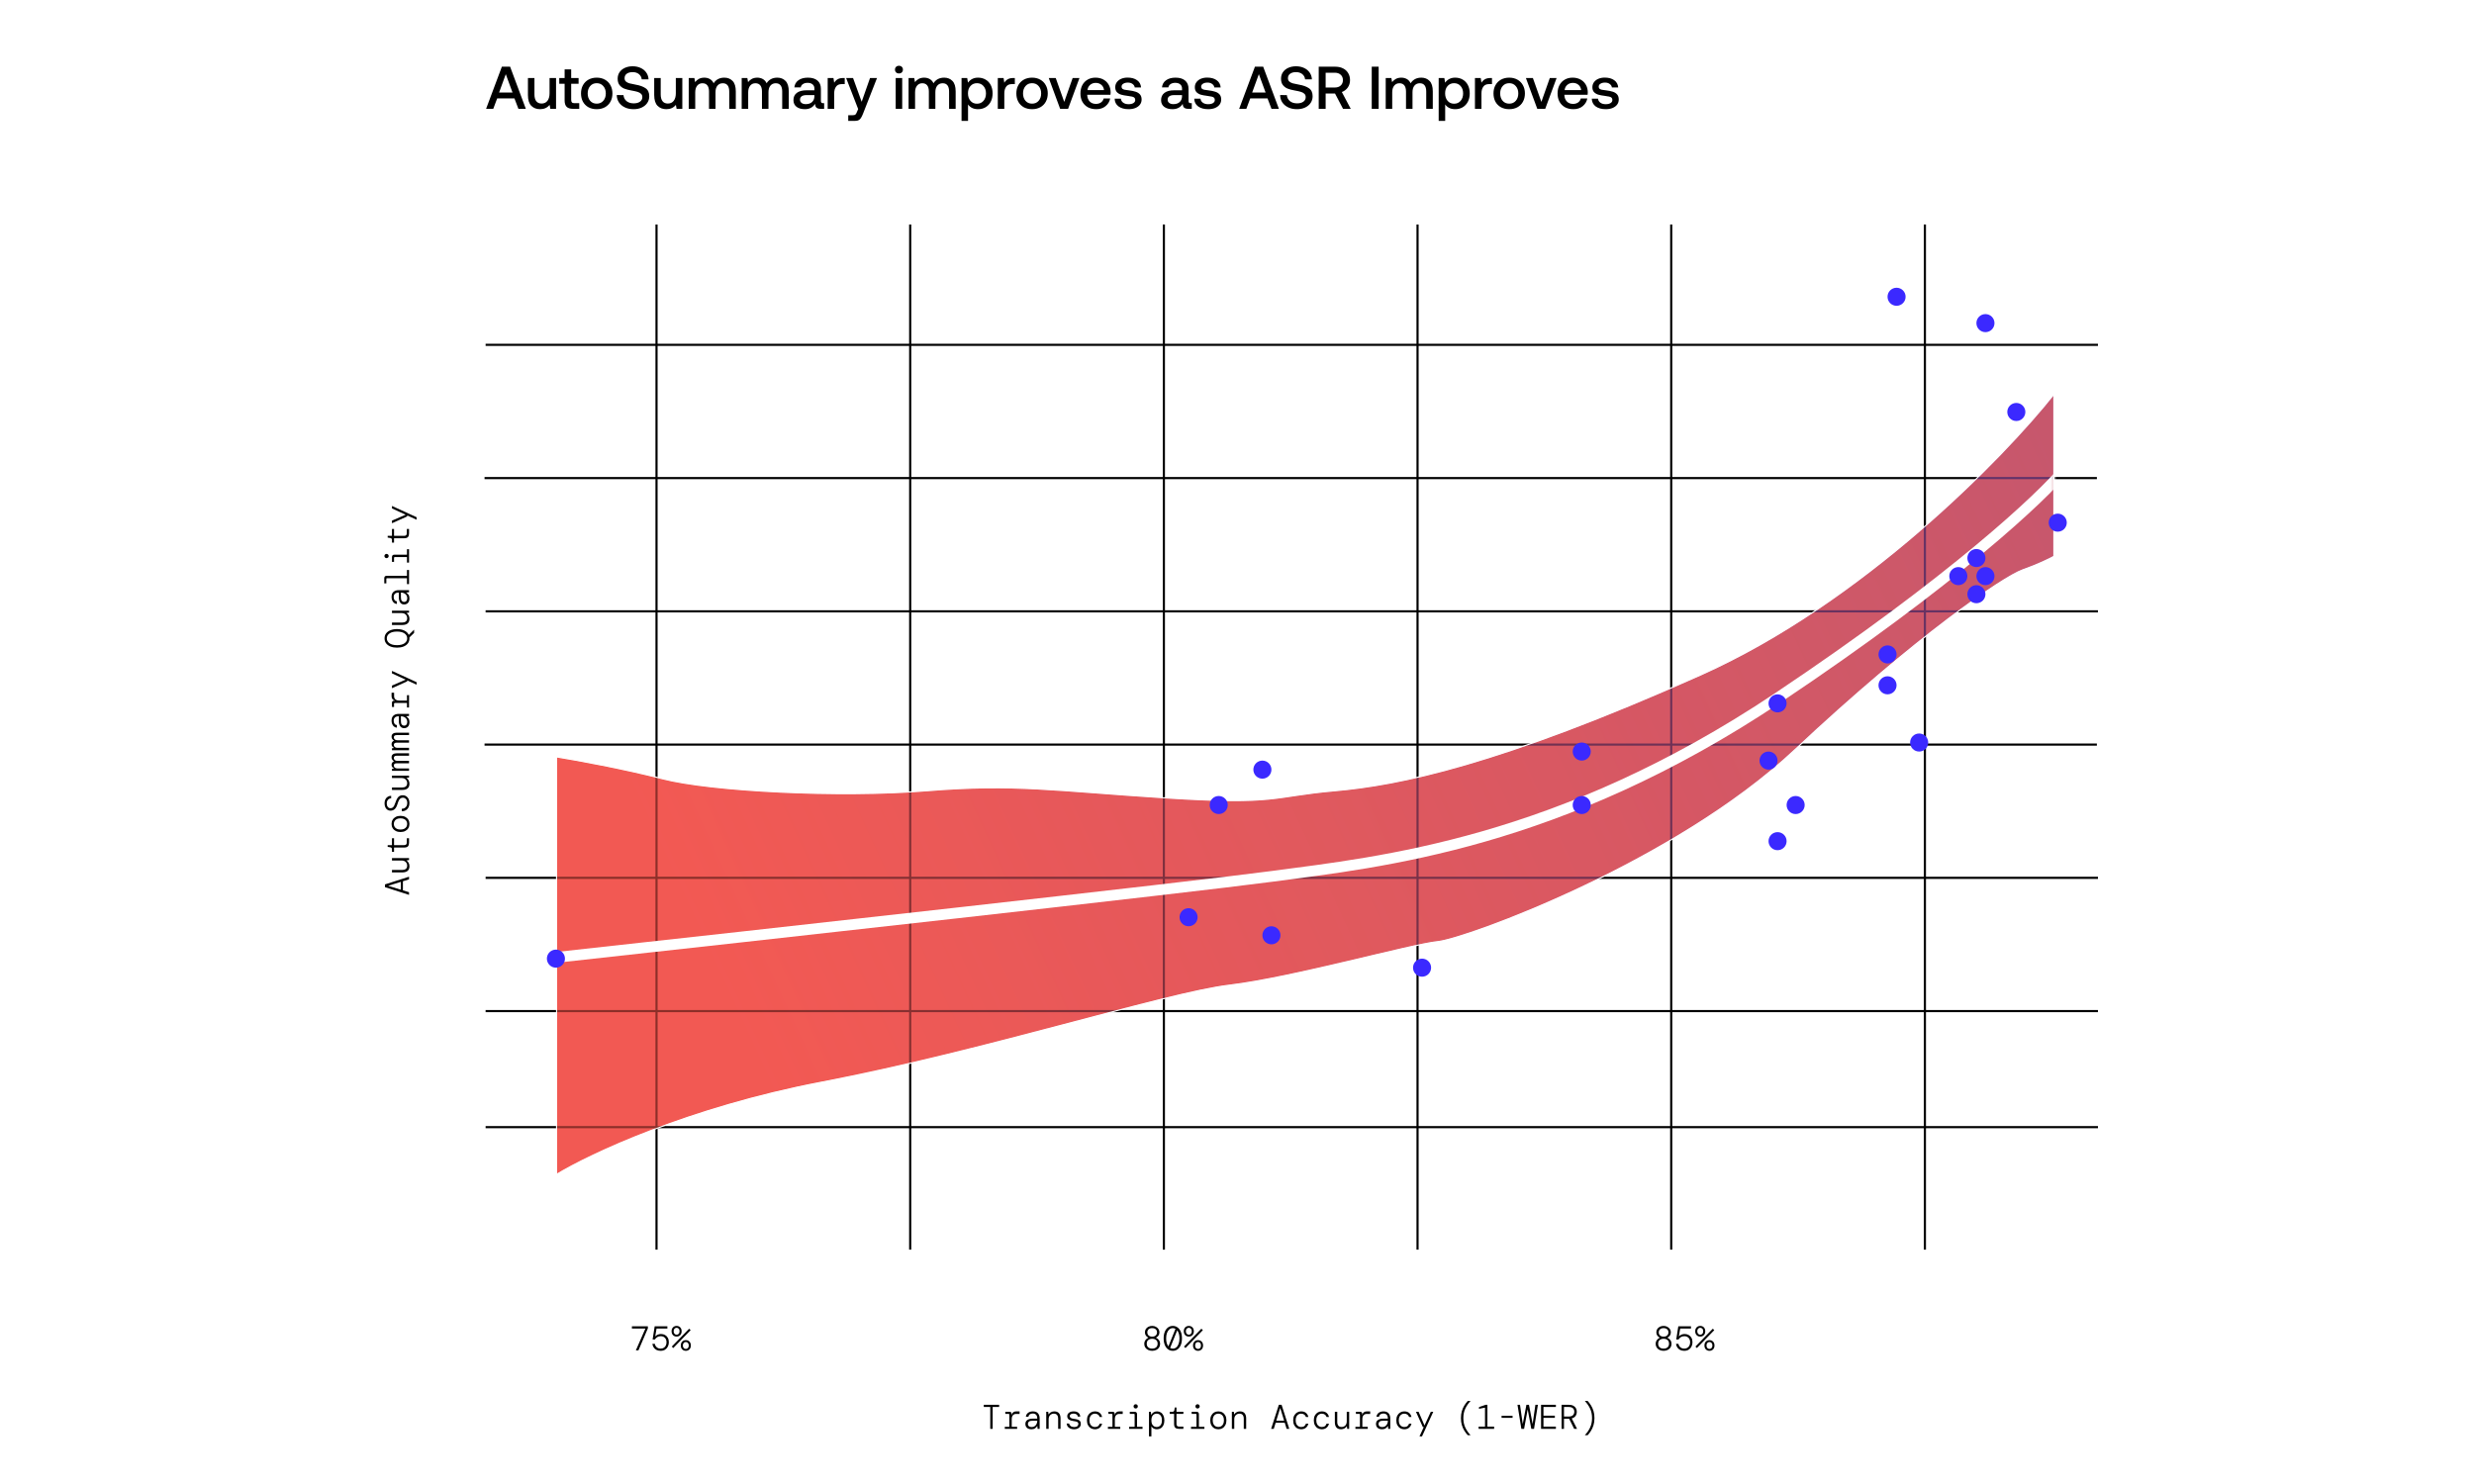 <?xml version="1.0" encoding="UTF-8"?> <svg xmlns="http://www.w3.org/2000/svg" width="750" height="450" viewBox="0 0 750 450" fill="none"><rect width="750" height="450" fill="white"></rect><path d="M248.939 328.181C208.864 335.846 178.763 350.005 168.721 356.127V229.514C174.579 230.465 189.192 233.119 200.786 236.13C215.277 239.894 254.188 241.947 281.003 239.78C307.818 237.613 319.457 239.78 353.461 241.947C387.465 244.115 385.297 241.491 404.695 239.78C424.093 238.069 454.332 232.024 515.607 204.648C564.628 182.747 607.388 138.794 622.64 119.555V168.717C621.423 169.402 617.825 171.181 613.169 172.824C607.35 174.877 580.991 192.785 544.134 227.347C507.278 261.909 444.062 284.722 435.961 285.52C427.859 286.319 391.801 296.471 372.631 298.752C353.461 301.033 299.032 318.599 248.939 328.181Z" fill="url(#paint0_linear_14_2079)" stroke="white" stroke-width="0.326"></path><path d="M147.215 341.789L636 341.789" stroke="black" stroke-width="0.652"></path><path d="M147.215 104.566L636 104.566" stroke="black" stroke-width="0.652"></path><path d="M147.215 185.378L636 185.378" stroke="black" stroke-width="0.652"></path><path d="M147.215 266.19L636 266.191" stroke="black" stroke-width="0.652"></path><path d="M147.215 306.597L636 306.597" stroke="black" stroke-width="0.652"></path><path d="M199.026 68.07L199.026 378.937" stroke="black" stroke-width="0.652"></path><path d="M275.928 68.07L275.928 378.937" stroke="black" stroke-width="0.652"></path><path d="M352.83 68.07L352.83 378.937" stroke="black" stroke-width="0.652"></path><path d="M429.733 68.07L429.733 378.937" stroke="black" stroke-width="0.652"></path><path d="M506.635 68.07L506.635 378.937" stroke="black" stroke-width="0.652"></path><path d="M583.537 68.07L583.537 378.937" stroke="black" stroke-width="0.652"></path><path d="M146.889 225.784L635.674 225.784" stroke="black" stroke-width="0.652"></path><path d="M146.889 144.972L635.674 144.972" stroke="black" stroke-width="0.652"></path><path d="M248.939 328.181C208.864 335.846 178.763 350.005 168.721 356.127V229.514C174.579 230.465 189.192 233.119 200.786 236.13C215.277 239.894 254.188 241.947 281.003 239.78C307.818 237.613 319.457 239.78 353.461 241.947C387.465 244.115 385.297 241.491 404.695 239.78C424.093 238.069 454.332 232.024 515.607 204.648C564.628 182.747 607.388 138.794 622.64 119.555V168.717C621.423 169.402 617.825 171.181 613.169 172.824C607.35 174.877 580.991 192.785 544.134 227.347C507.278 261.909 444.062 284.722 435.961 285.52C427.859 286.319 391.801 296.471 372.631 298.752C353.461 301.033 299.032 318.599 248.939 328.181Z" fill="url(#paint1_linear_14_2079)" fill-opacity="0.6" stroke="white" stroke-width="0.326"></path><path d="M192.757 409.488L195.655 402.857H191.568V402.189H196.406V402.794L193.539 409.488H192.757ZM200.26 409.614C199.767 409.614 199.343 409.52 198.988 409.332C198.641 409.144 198.363 408.891 198.154 408.571C197.952 408.251 197.824 407.893 197.768 407.497H198.519C198.588 407.921 198.78 408.268 199.092 408.54C199.405 408.811 199.798 408.946 200.271 408.946C200.646 408.946 200.966 408.863 201.23 408.696C201.494 408.529 201.696 408.303 201.835 408.018C201.981 407.726 202.054 407.399 202.054 407.038C202.054 406.461 201.894 406.009 201.574 405.682C201.254 405.349 200.834 405.182 200.312 405.182C199.895 405.182 199.537 405.276 199.238 405.463C198.946 405.651 198.71 405.891 198.529 406.183H197.841L198.467 402.189H202.315V402.857H199.04L198.634 405.213H198.675C198.842 405.032 199.072 404.873 199.364 404.734C199.662 404.588 199.996 404.515 200.365 404.515C200.83 404.515 201.244 404.615 201.605 404.817C201.967 405.012 202.248 405.297 202.45 405.672C202.659 406.047 202.763 406.499 202.763 407.028C202.763 407.486 202.666 407.914 202.471 408.31C202.283 408.699 202.002 409.016 201.626 409.259C201.258 409.495 200.803 409.614 200.26 409.614ZM205.115 405.297C204.671 405.297 204.306 405.151 204.021 404.859C203.736 404.567 203.593 404.174 203.593 403.68C203.593 403.187 203.736 402.794 204.021 402.502C204.306 402.21 204.671 402.064 205.115 402.064C205.56 402.064 205.925 402.21 206.21 402.502C206.495 402.794 206.638 403.187 206.638 403.68C206.638 404.174 206.495 404.567 206.21 404.859C205.925 405.151 205.56 405.297 205.115 405.297ZM205.115 404.734C205.359 404.734 205.567 404.643 205.741 404.462C205.922 404.282 206.012 404.021 206.012 403.68C206.012 403.34 205.922 403.079 205.741 402.898C205.567 402.718 205.359 402.627 205.115 402.627C204.879 402.627 204.671 402.718 204.49 402.898C204.309 403.079 204.219 403.34 204.219 403.68C204.219 404.021 204.309 404.282 204.49 404.462C204.671 404.643 204.879 404.734 205.115 404.734ZM204.104 408.769L203.656 408.331L208.921 402.909L209.37 403.347L204.104 408.769ZM207.91 409.614C207.465 409.614 207.1 409.468 206.815 409.176C206.53 408.884 206.388 408.491 206.388 407.997C206.388 407.504 206.53 407.111 206.815 406.819C207.1 406.527 207.465 406.381 207.91 406.381C208.355 406.381 208.72 406.527 209.005 406.819C209.29 407.111 209.432 407.504 209.432 407.997C209.432 408.491 209.29 408.884 209.005 409.176C208.72 409.468 208.355 409.614 207.91 409.614ZM207.91 409.05C208.153 409.05 208.362 408.96 208.536 408.779C208.716 408.599 208.807 408.338 208.807 407.997C208.807 407.657 208.716 407.396 208.536 407.215C208.362 407.034 208.153 406.944 207.91 406.944C207.674 406.944 207.465 407.034 207.284 407.215C207.104 407.396 207.013 407.657 207.013 407.997C207.013 408.338 207.104 408.599 207.284 408.779C207.465 408.96 207.674 409.05 207.91 409.05Z" fill="black"></path><path d="M349.287 409.614C348.815 409.614 348.398 409.523 348.036 409.342C347.675 409.162 347.393 408.915 347.191 408.602C346.99 408.282 346.889 407.924 346.889 407.528C346.889 407.062 347.014 406.666 347.264 406.339C347.515 406.013 347.803 405.783 348.13 405.651V405.609C347.81 405.463 347.556 405.251 347.369 404.973C347.181 404.688 347.087 404.365 347.087 404.004C347.087 403.642 347.178 403.315 347.358 403.023C347.546 402.731 347.803 402.499 348.13 402.325C348.464 402.151 348.849 402.064 349.287 402.064C349.704 402.064 350.076 402.151 350.403 402.325C350.737 402.499 351.001 402.731 351.196 403.023C351.39 403.315 351.488 403.642 351.488 404.004C351.488 404.365 351.394 404.688 351.206 404.973C351.018 405.251 350.765 405.463 350.445 405.609V405.651C350.771 405.783 351.06 406.013 351.31 406.339C351.561 406.666 351.686 407.062 351.686 407.528C351.686 407.924 351.585 408.282 351.383 408.602C351.182 408.915 350.9 409.162 350.539 409.342C350.177 409.523 349.76 409.614 349.287 409.614ZM349.287 405.317C349.746 405.317 350.104 405.199 350.361 404.963C350.626 404.72 350.758 404.407 350.758 404.024C350.758 403.635 350.626 403.322 350.361 403.086C350.104 402.85 349.746 402.731 349.287 402.731C348.829 402.731 348.467 402.85 348.203 403.086C347.946 403.322 347.817 403.635 347.817 404.024C347.817 404.407 347.946 404.72 348.203 404.963C348.467 405.199 348.829 405.317 349.287 405.317ZM349.287 408.946C349.774 408.946 350.17 408.821 350.476 408.571C350.782 408.314 350.935 407.942 350.935 407.455C350.935 406.961 350.782 406.59 350.476 406.339C350.17 406.089 349.774 405.964 349.287 405.964C348.801 405.964 348.404 406.089 348.099 406.339C347.793 406.59 347.64 406.961 347.64 407.455C347.64 407.942 347.793 408.314 348.099 408.571C348.404 408.821 348.801 408.946 349.287 408.946ZM355.54 409.614C354.997 409.614 354.518 409.464 354.101 409.165C353.684 408.859 353.357 408.425 353.121 407.862C352.884 407.292 352.766 406.617 352.766 405.839C352.766 405.053 352.884 404.379 353.121 403.816C353.357 403.253 353.684 402.822 354.101 402.523C354.518 402.217 354.997 402.064 355.54 402.064C356.082 402.064 356.562 402.217 356.979 402.523C357.396 402.822 357.723 403.253 357.959 403.816C358.195 404.379 358.313 405.053 358.313 405.839C358.313 406.617 358.195 407.292 357.959 407.862C357.723 408.425 357.396 408.859 356.979 409.165C356.562 409.464 356.082 409.614 355.54 409.614ZM353.517 405.839C353.517 406.367 353.576 406.84 353.694 407.257C353.819 407.667 353.989 408.008 354.205 408.279L356.353 402.95C356.103 402.804 355.832 402.731 355.54 402.731C355.143 402.731 354.792 402.86 354.487 403.117C354.188 403.368 353.951 403.726 353.777 404.191C353.604 404.65 353.517 405.199 353.517 405.839ZM355.54 408.957C355.936 408.957 356.287 408.831 356.593 408.581C356.899 408.324 357.135 407.963 357.302 407.497C357.476 407.024 357.563 406.471 357.563 405.839C357.563 405.31 357.5 404.841 357.375 404.431C357.257 404.014 357.09 403.673 356.874 403.409L354.726 408.738C354.977 408.884 355.248 408.957 355.54 408.957ZM360.395 405.297C359.95 405.297 359.585 405.151 359.3 404.859C359.015 404.567 358.872 404.174 358.872 403.68C358.872 403.187 359.015 402.794 359.3 402.502C359.585 402.21 359.95 402.064 360.395 402.064C360.84 402.064 361.205 402.21 361.49 402.502C361.775 402.794 361.917 403.187 361.917 403.68C361.917 404.174 361.775 404.567 361.49 404.859C361.205 405.151 360.84 405.297 360.395 405.297ZM360.395 404.734C360.638 404.734 360.847 404.643 361.02 404.462C361.201 404.282 361.292 404.021 361.292 403.68C361.292 403.34 361.201 403.079 361.02 402.898C360.847 402.718 360.638 402.627 360.395 402.627C360.158 402.627 359.95 402.718 359.769 402.898C359.588 403.079 359.498 403.34 359.498 403.68C359.498 404.021 359.588 404.282 359.769 404.462C359.95 404.643 360.158 404.734 360.395 404.734ZM359.383 408.769L358.935 408.331L364.201 402.909L364.649 403.347L359.383 408.769ZM363.189 409.614C362.744 409.614 362.379 409.468 362.094 409.176C361.809 408.884 361.667 408.491 361.667 407.997C361.667 407.504 361.809 407.111 362.094 406.819C362.379 406.527 362.744 406.381 363.189 406.381C363.634 406.381 363.999 406.527 364.284 406.819C364.569 407.111 364.712 407.504 364.712 407.997C364.712 408.491 364.569 408.884 364.284 409.176C363.999 409.468 363.634 409.614 363.189 409.614ZM363.189 409.05C363.433 409.05 363.641 408.96 363.815 408.779C363.996 408.599 364.086 408.338 364.086 407.997C364.086 407.657 363.996 407.396 363.815 407.215C363.641 407.034 363.433 406.944 363.189 406.944C362.953 406.944 362.744 407.034 362.564 407.215C362.383 407.396 362.293 407.657 362.293 407.997C362.293 408.338 362.383 408.599 362.564 408.779C362.744 408.96 362.953 409.05 363.189 409.05Z" fill="black"></path><path d="M504.324 409.614C503.851 409.614 503.434 409.523 503.073 409.342C502.711 409.162 502.43 408.915 502.228 408.602C502.026 408.282 501.926 407.924 501.926 407.528C501.926 407.062 502.051 406.666 502.301 406.339C502.551 406.013 502.84 405.783 503.166 405.651V405.609C502.847 405.463 502.593 405.251 502.405 404.973C502.218 404.688 502.124 404.365 502.124 404.004C502.124 403.642 502.214 403.315 502.395 403.023C502.583 402.731 502.84 402.499 503.166 402.325C503.5 402.151 503.886 402.064 504.324 402.064C504.741 402.064 505.113 402.151 505.44 402.325C505.773 402.499 506.037 402.731 506.232 403.023C506.427 403.315 506.524 403.642 506.524 404.004C506.524 404.365 506.43 404.688 506.243 404.973C506.055 405.251 505.801 405.463 505.481 405.609V405.651C505.808 405.783 506.097 406.013 506.347 406.339C506.597 406.666 506.722 407.062 506.722 407.528C506.722 407.924 506.621 408.282 506.42 408.602C506.218 408.915 505.937 409.162 505.575 409.342C505.214 409.523 504.797 409.614 504.324 409.614ZM504.324 405.317C504.783 405.317 505.141 405.199 505.398 404.963C505.662 404.72 505.794 404.407 505.794 404.024C505.794 403.635 505.662 403.322 505.398 403.086C505.141 402.85 504.783 402.731 504.324 402.731C503.865 402.731 503.504 402.85 503.239 403.086C502.982 403.322 502.854 403.635 502.854 404.024C502.854 404.407 502.982 404.72 503.239 404.963C503.504 405.199 503.865 405.317 504.324 405.317ZM504.324 408.946C504.811 408.946 505.207 408.821 505.513 408.571C505.819 408.314 505.971 407.942 505.971 407.455C505.971 406.961 505.819 406.59 505.513 406.339C505.207 406.089 504.811 405.964 504.324 405.964C503.837 405.964 503.441 406.089 503.135 406.339C502.829 406.59 502.676 406.961 502.676 407.455C502.676 407.942 502.829 408.314 503.135 408.571C503.441 408.821 503.837 408.946 504.324 408.946ZM510.576 409.614C510.083 409.614 509.659 409.52 509.304 409.332C508.957 409.144 508.678 408.891 508.47 408.571C508.268 408.251 508.14 407.893 508.084 407.497H508.835C508.904 407.921 509.096 408.268 509.408 408.54C509.721 408.811 510.114 408.946 510.587 408.946C510.962 408.946 511.282 408.863 511.546 408.696C511.81 408.529 512.012 408.303 512.151 408.018C512.297 407.726 512.37 407.399 512.37 407.038C512.37 406.461 512.21 406.009 511.89 405.682C511.57 405.349 511.15 405.182 510.628 405.182C510.211 405.182 509.853 405.276 509.554 405.463C509.262 405.651 509.026 405.891 508.845 406.183H508.157L508.783 402.189H512.63V402.857H509.356L508.95 405.213H508.991C509.158 405.032 509.388 404.873 509.68 404.734C509.978 404.588 510.312 404.515 510.681 404.515C511.146 404.515 511.56 404.615 511.921 404.817C512.283 405.012 512.564 405.297 512.766 405.672C512.975 406.047 513.079 406.499 513.079 407.028C513.079 407.486 512.982 407.914 512.787 408.31C512.599 408.699 512.318 409.016 511.942 409.259C511.574 409.495 511.119 409.614 510.576 409.614ZM515.431 405.297C514.986 405.297 514.622 405.151 514.337 404.859C514.051 404.567 513.909 404.174 513.909 403.68C513.909 403.187 514.051 402.794 514.337 402.502C514.622 402.21 514.986 402.064 515.431 402.064C515.876 402.064 516.241 402.21 516.526 402.502C516.811 402.794 516.954 403.187 516.954 403.68C516.954 404.174 516.811 404.567 516.526 404.859C516.241 405.151 515.876 405.297 515.431 405.297ZM515.431 404.734C515.675 404.734 515.883 404.643 516.057 404.462C516.238 404.282 516.328 404.021 516.328 403.68C516.328 403.34 516.238 403.079 516.057 402.898C515.883 402.718 515.675 402.627 515.431 402.627C515.195 402.627 514.986 402.718 514.806 402.898C514.625 403.079 514.535 403.34 514.535 403.68C514.535 404.021 514.625 404.282 514.806 404.462C514.986 404.643 515.195 404.734 515.431 404.734ZM514.42 408.769L513.972 408.331L519.237 402.909L519.686 403.347L514.42 408.769ZM518.226 409.614C517.781 409.614 517.416 409.468 517.131 409.176C516.846 408.884 516.704 408.491 516.704 407.997C516.704 407.504 516.846 407.111 517.131 406.819C517.416 406.527 517.781 406.381 518.226 406.381C518.671 406.381 519.036 406.527 519.321 406.819C519.606 407.111 519.748 407.504 519.748 407.997C519.748 408.491 519.606 408.884 519.321 409.176C519.036 409.468 518.671 409.614 518.226 409.614ZM518.226 409.05C518.469 409.05 518.678 408.96 518.852 408.779C519.032 408.599 519.123 408.338 519.123 407.997C519.123 407.657 519.032 407.396 518.852 407.215C518.678 407.034 518.469 406.944 518.226 406.944C517.99 406.944 517.781 407.034 517.6 407.215C517.42 407.396 517.329 407.657 517.329 407.997C517.329 408.338 517.42 408.599 517.6 408.779C517.781 408.96 517.99 409.05 518.226 409.05Z" fill="black"></path><path d="M300.198 433.276V426.644H298.238V425.977H302.888V426.644H300.928V433.276H300.198ZM304.605 433.276V432.65H305.981V428.938C305.981 428.883 305.96 428.834 305.919 428.792C305.877 428.751 305.828 428.73 305.773 428.73H304.761V428.104H306.033C306.235 428.104 306.391 428.156 306.503 428.26C306.614 428.365 306.669 428.518 306.669 428.719V429.011H306.711C306.788 428.684 306.937 428.431 307.16 428.25C307.389 428.069 307.684 427.979 308.046 427.979H309.089V428.751H308.046C307.622 428.751 307.292 428.89 307.055 429.168C306.826 429.446 306.711 429.818 306.711 430.283V432.65H308.348V433.276H304.605ZM312.651 433.401C312.241 433.401 311.9 433.328 311.629 433.182C311.365 433.036 311.167 432.842 311.035 432.598C310.909 432.355 310.847 432.091 310.847 431.806C310.847 431.264 311.045 430.86 311.441 430.596C311.844 430.325 312.352 430.189 312.964 430.189H314.444V430.096C314.444 429.609 314.326 429.244 314.09 429.001C313.86 428.751 313.53 428.625 313.099 428.625C312.738 428.625 312.439 428.705 312.202 428.865C311.973 429.018 311.827 429.261 311.764 429.595H310.993C311.028 429.248 311.142 428.956 311.337 428.719C311.539 428.476 311.792 428.292 312.098 428.167C312.404 428.041 312.738 427.979 313.099 427.979C313.822 427.979 314.347 428.177 314.674 428.573C315.007 428.963 315.174 429.47 315.174 430.096V433.276H314.549L314.476 432.442H314.413C314.26 432.699 314.048 432.925 313.777 433.12C313.506 433.307 313.13 433.401 312.651 433.401ZM312.765 432.734C313.113 432.734 313.412 432.647 313.662 432.473C313.912 432.299 314.104 432.073 314.236 431.795C314.375 431.517 314.444 431.225 314.444 430.919V430.815H313.016C312.501 430.815 312.136 430.906 311.921 431.086C311.712 431.267 311.608 431.5 311.608 431.785C311.608 432.077 311.705 432.31 311.9 432.484C312.095 432.65 312.383 432.734 312.765 432.734ZM317.172 433.276V428.104H317.767L317.86 428.886H317.902C318.041 428.643 318.26 428.431 318.559 428.25C318.865 428.069 319.219 427.979 319.623 427.979C320.255 427.979 320.728 428.167 321.041 428.542C321.354 428.91 321.51 429.435 321.51 430.116V433.276H320.78V430.2C320.78 429.72 320.672 429.345 320.457 429.074C320.241 428.803 319.911 428.667 319.466 428.667C319.035 428.667 318.667 428.817 318.361 429.115C318.055 429.407 317.902 429.831 317.902 430.388V433.276H317.172ZM325.635 433.401C324.989 433.401 324.46 433.248 324.05 432.942C323.64 432.636 323.411 432.212 323.362 431.67H324.123C324.165 431.976 324.318 432.23 324.582 432.431C324.853 432.633 325.211 432.734 325.656 432.734C326.087 432.734 326.403 432.64 326.605 432.452C326.807 432.258 326.907 432.046 326.907 431.816C326.907 431.496 326.786 431.281 326.542 431.17C326.306 431.058 325.941 430.975 325.447 430.919C324.884 430.857 324.426 430.711 324.071 430.481C323.717 430.245 323.539 429.894 323.539 429.428C323.539 429.018 323.713 428.674 324.061 428.396C324.415 428.118 324.891 427.979 325.489 427.979C326.087 427.979 326.556 428.114 326.897 428.386C327.244 428.65 327.439 429.039 327.481 429.553H326.74C326.727 429.282 326.598 429.063 326.355 428.896C326.118 428.73 325.823 428.646 325.468 428.646C325.093 428.646 324.801 428.716 324.592 428.855C324.391 428.987 324.29 429.175 324.29 429.418C324.29 429.633 324.401 429.818 324.624 429.971C324.846 430.116 325.201 430.214 325.687 430.262C326.049 430.297 326.376 430.363 326.667 430.461C326.966 430.551 327.206 430.7 327.387 430.909C327.568 431.118 327.658 431.409 327.658 431.785C327.665 432.091 327.582 432.369 327.408 432.619C327.234 432.862 326.994 433.054 326.688 433.193C326.389 433.332 326.038 433.401 325.635 433.401ZM331.908 433.401C331.464 433.401 331.06 433.297 330.699 433.088C330.337 432.873 330.049 432.563 329.833 432.16C329.618 431.757 329.51 431.267 329.51 430.69C329.51 430.113 329.618 429.623 329.833 429.22C330.056 428.817 330.348 428.511 330.709 428.302C331.071 428.087 331.47 427.979 331.908 427.979C332.541 427.979 333.038 428.135 333.4 428.448C333.768 428.761 334.004 429.175 334.109 429.689H333.379C333.288 429.376 333.115 429.129 332.857 428.949C332.607 428.761 332.291 428.667 331.908 428.667C331.623 428.667 331.356 428.74 331.105 428.886C330.855 429.032 330.65 429.254 330.49 429.553C330.337 429.845 330.261 430.224 330.261 430.69C330.261 431.149 330.337 431.531 330.49 431.837C330.65 432.136 330.855 432.358 331.105 432.504C331.356 432.65 331.623 432.723 331.908 432.723C332.319 432.723 332.645 432.63 332.889 432.442C333.132 432.247 333.295 431.997 333.379 431.691H334.109C333.983 432.226 333.73 432.647 333.347 432.953C332.972 433.252 332.492 433.401 331.908 433.401ZM335.867 433.276V432.65H337.243V428.938C337.243 428.883 337.222 428.834 337.181 428.792C337.139 428.751 337.09 428.73 337.035 428.73H336.023V428.104H337.295C337.497 428.104 337.653 428.156 337.765 428.26C337.876 428.365 337.931 428.518 337.931 428.719V429.011H337.973C338.05 428.684 338.199 428.431 338.421 428.25C338.651 428.069 338.946 427.979 339.308 427.979H340.351V428.751H339.308C338.884 428.751 338.554 428.89 338.317 429.168C338.088 429.446 337.973 429.818 337.973 430.283V432.65H339.61V433.276H335.867ZM344.288 427.103C344.114 427.103 343.961 427.04 343.829 426.915C343.704 426.783 343.642 426.63 343.642 426.456C343.642 426.276 343.704 426.123 343.829 425.998C343.961 425.873 344.114 425.81 344.288 425.81C344.469 425.81 344.622 425.873 344.747 425.998C344.872 426.123 344.935 426.276 344.935 426.456C344.935 426.63 344.872 426.783 344.747 426.915C344.622 427.04 344.469 427.103 344.288 427.103ZM342.296 433.276V432.65H343.965V428.938C343.965 428.799 343.895 428.73 343.756 428.73H342.505V428.104H343.965C344.451 428.104 344.695 428.347 344.695 428.834V432.65H346.363V433.276H342.296ZM348.319 435.57V428.104H348.882L348.987 429.001H349.049C349.181 428.709 349.397 428.465 349.696 428.271C349.995 428.076 350.346 427.979 350.749 427.979C351.18 427.979 351.562 428.087 351.896 428.302C352.23 428.511 352.494 428.82 352.688 429.23C352.883 429.633 352.98 430.123 352.98 430.7C352.98 431.277 352.883 431.768 352.688 432.171C352.494 432.574 352.226 432.88 351.886 433.088C351.545 433.297 351.149 433.401 350.697 433.401C350.287 433.401 349.939 433.311 349.654 433.13C349.369 432.942 349.167 432.727 349.049 432.484V435.57H348.319ZM350.645 432.713C351.11 432.713 351.493 432.546 351.792 432.212C352.091 431.879 352.24 431.371 352.24 430.69C352.24 430.009 352.091 429.501 351.792 429.168C351.493 428.834 351.11 428.667 350.645 428.667C350.179 428.667 349.797 428.834 349.498 429.168C349.199 429.501 349.049 430.009 349.049 430.69C349.049 431.371 349.199 431.879 349.498 432.212C349.797 432.546 350.179 432.713 350.645 432.713ZM357.366 433.276C356.914 433.276 356.56 433.168 356.303 432.953C356.052 432.73 355.927 432.334 355.927 431.764V428.73H354.613V428.104H355.396C355.757 428.104 355.962 427.93 356.011 427.583L356.136 426.801H356.657V428.104H358.743V428.73H356.657V431.764C356.657 432.077 356.727 432.296 356.866 432.421C357.012 432.546 357.262 432.609 357.617 432.609H358.743V433.276H357.366ZM363.045 427.103C362.871 427.103 362.718 427.04 362.586 426.915C362.461 426.783 362.399 426.63 362.399 426.456C362.399 426.276 362.461 426.123 362.586 425.998C362.718 425.873 362.871 425.81 363.045 425.81C363.226 425.81 363.379 425.873 363.504 425.998C363.629 426.123 363.692 426.276 363.692 426.456C363.692 426.63 363.629 426.783 363.504 426.915C363.379 427.04 363.226 427.103 363.045 427.103ZM361.054 433.276V432.65H362.722V428.938C362.722 428.799 362.652 428.73 362.513 428.73H361.262V428.104H362.722C363.209 428.104 363.452 428.347 363.452 428.834V432.65H365.12V433.276H361.054ZM369.339 433.401C368.86 433.401 368.436 433.29 368.067 433.067C367.699 432.845 367.41 432.532 367.202 432.129C366.993 431.719 366.889 431.239 366.889 430.69C366.889 430.134 366.993 429.654 367.202 429.251C367.41 428.848 367.699 428.535 368.067 428.313C368.436 428.09 368.86 427.979 369.339 427.979C369.819 427.979 370.243 428.09 370.611 428.313C370.98 428.535 371.268 428.848 371.477 429.251C371.685 429.654 371.79 430.134 371.79 430.69C371.79 431.239 371.685 431.719 371.477 432.129C371.268 432.532 370.98 432.845 370.611 433.067C370.243 433.29 369.819 433.401 369.339 433.401ZM369.339 432.713C369.659 432.713 369.944 432.64 370.194 432.494C370.452 432.348 370.657 432.126 370.81 431.827C370.962 431.528 371.039 431.149 371.039 430.69C371.039 430.224 370.962 429.845 370.81 429.553C370.657 429.254 370.452 429.032 370.194 428.886C369.944 428.74 369.659 428.667 369.339 428.667C369.026 428.667 368.741 428.74 368.484 428.886C368.227 429.032 368.022 429.254 367.869 429.553C367.716 429.845 367.64 430.224 367.64 430.69C367.64 431.149 367.716 431.528 367.869 431.827C368.022 432.126 368.227 432.348 368.484 432.494C368.741 432.64 369.026 432.713 369.339 432.713ZM373.444 433.276V428.104H374.038L374.132 428.886H374.173C374.313 428.643 374.532 428.431 374.83 428.25C375.136 428.069 375.491 427.979 375.894 427.979C376.527 427.979 376.999 428.167 377.312 428.542C377.625 428.91 377.781 429.435 377.781 430.116V433.276H377.051V430.2C377.051 429.72 376.944 429.345 376.728 429.074C376.513 428.803 376.183 428.667 375.738 428.667C375.307 428.667 374.938 428.817 374.632 429.115C374.326 429.407 374.173 429.831 374.173 430.388V433.276H373.444ZM385.344 433.276L387.69 425.977H388.513L390.849 433.276H390.046L389.473 431.42H386.72L386.146 433.276H385.344ZM388.076 426.999L386.908 430.794H389.285L388.117 426.999H388.076ZM394.432 433.401C393.987 433.401 393.584 433.297 393.223 433.088C392.861 432.873 392.573 432.563 392.357 432.16C392.142 431.757 392.034 431.267 392.034 430.69C392.034 430.113 392.142 429.623 392.357 429.22C392.58 428.817 392.872 428.511 393.233 428.302C393.595 428.087 393.994 427.979 394.432 427.979C395.065 427.979 395.562 428.135 395.923 428.448C396.292 428.761 396.528 429.175 396.632 429.689H395.902C395.812 429.376 395.638 429.129 395.381 428.949C395.131 428.761 394.815 428.667 394.432 428.667C394.147 428.667 393.88 428.74 393.629 428.886C393.379 429.032 393.174 429.254 393.014 429.553C392.861 429.845 392.785 430.224 392.785 430.69C392.785 431.149 392.861 431.531 393.014 431.837C393.174 432.136 393.379 432.358 393.629 432.504C393.88 432.65 394.147 432.723 394.432 432.723C394.842 432.723 395.169 432.63 395.412 432.442C395.656 432.247 395.819 431.997 395.902 431.691H396.632C396.507 432.226 396.253 432.647 395.871 432.953C395.496 433.252 395.016 433.401 394.432 433.401ZM400.685 433.401C400.24 433.401 399.836 433.297 399.475 433.088C399.113 432.873 398.825 432.563 398.609 432.16C398.394 431.757 398.286 431.267 398.286 430.69C398.286 430.113 398.394 429.623 398.609 429.22C398.832 428.817 399.124 428.511 399.485 428.302C399.847 428.087 400.247 427.979 400.685 427.979C401.317 427.979 401.814 428.135 402.176 428.448C402.544 428.761 402.78 429.175 402.885 429.689H402.155C402.064 429.376 401.891 429.129 401.633 428.949C401.383 428.761 401.067 428.667 400.685 428.667C400.4 428.667 400.132 428.74 399.882 428.886C399.631 429.032 399.426 429.254 399.266 429.553C399.113 429.845 399.037 430.224 399.037 430.69C399.037 431.149 399.113 431.531 399.266 431.837C399.426 432.136 399.631 432.358 399.882 432.504C400.132 432.65 400.4 432.723 400.685 432.723C401.095 432.723 401.421 432.63 401.665 432.442C401.908 432.247 402.071 431.997 402.155 431.691H402.885C402.76 432.226 402.506 432.647 402.124 432.953C401.748 433.252 401.268 433.401 400.685 433.401ZM406.551 433.401C405.919 433.401 405.446 433.217 405.133 432.848C404.82 432.473 404.664 431.945 404.664 431.264V428.104H405.394V431.18C405.394 431.66 405.501 432.035 405.717 432.306C405.932 432.577 406.263 432.713 406.708 432.713C407.139 432.713 407.507 432.567 407.813 432.275C408.119 431.976 408.272 431.549 408.272 430.992V428.104H409.002V433.276H408.407L408.313 432.494H408.272C408.133 432.737 407.91 432.949 407.604 433.13C407.305 433.311 406.954 433.401 406.551 433.401ZM410.895 433.276V432.65H412.272V428.938C412.272 428.883 412.251 428.834 412.209 428.792C412.167 428.751 412.119 428.73 412.063 428.73H411.052V428.104H412.324C412.525 428.104 412.682 428.156 412.793 428.26C412.904 428.365 412.96 428.518 412.96 428.719V429.011H413.002C413.078 428.684 413.228 428.431 413.45 428.25C413.679 428.069 413.975 427.979 414.336 427.979H415.379V428.751H414.336C413.912 428.751 413.582 428.89 413.346 429.168C413.116 429.446 413.002 429.818 413.002 430.283V432.65H414.639V433.276H410.895ZM418.941 433.401C418.531 433.401 418.19 433.328 417.919 433.182C417.655 433.036 417.457 432.842 417.325 432.598C417.2 432.355 417.137 432.091 417.137 431.806C417.137 431.264 417.335 430.86 417.732 430.596C418.135 430.325 418.642 430.189 419.254 430.189H420.735V430.096C420.735 429.609 420.617 429.244 420.38 429.001C420.151 428.751 419.821 428.625 419.39 428.625C419.028 428.625 418.729 428.705 418.493 428.865C418.263 429.018 418.117 429.261 418.055 429.595H417.283C417.318 429.248 417.433 428.956 417.627 428.719C417.829 428.476 418.083 428.292 418.389 428.167C418.694 428.041 419.028 427.979 419.39 427.979C420.113 427.979 420.637 428.177 420.964 428.573C421.298 428.963 421.465 429.47 421.465 430.096V433.276H420.839L420.766 432.442H420.703C420.55 432.699 420.338 432.925 420.067 433.12C419.796 433.307 419.421 433.401 418.941 433.401ZM419.056 432.734C419.403 432.734 419.702 432.647 419.953 432.473C420.203 432.299 420.394 432.073 420.526 431.795C420.665 431.517 420.735 431.225 420.735 430.919V430.815H419.306C418.792 430.815 418.427 430.906 418.211 431.086C418.003 431.267 417.898 431.5 417.898 431.785C417.898 432.077 417.996 432.31 418.19 432.484C418.385 432.65 418.674 432.734 419.056 432.734ZM425.694 433.401C425.249 433.401 424.846 433.297 424.484 433.088C424.123 432.873 423.835 432.563 423.619 432.16C423.404 431.757 423.296 431.267 423.296 430.69C423.296 430.113 423.404 429.623 423.619 429.22C423.841 428.817 424.133 428.511 424.495 428.302C424.856 428.087 425.256 427.979 425.694 427.979C426.327 427.979 426.824 428.135 427.185 428.448C427.554 428.761 427.79 429.175 427.894 429.689H427.164C427.074 429.376 426.9 429.129 426.643 428.949C426.393 428.761 426.076 428.667 425.694 428.667C425.409 428.667 425.141 428.74 424.891 428.886C424.641 429.032 424.436 429.254 424.276 429.553C424.123 429.845 424.047 430.224 424.047 430.69C424.047 431.149 424.123 431.531 424.276 431.837C424.436 432.136 424.641 432.358 424.891 432.504C425.141 432.65 425.409 432.723 425.694 432.723C426.104 432.723 426.431 432.63 426.674 432.442C426.918 432.247 427.081 431.997 427.164 431.691H427.894C427.769 432.226 427.515 432.647 427.133 432.953C426.758 433.252 426.278 433.401 425.694 433.401ZM430.32 435.57L431.623 432.723H431.331L429.256 428.104H430.049L431.842 432.254L433.75 428.104H434.501L431.081 435.57H430.32ZM444.952 435.205C444.597 434.809 444.26 434.364 443.94 433.87C443.627 433.377 443.374 432.814 443.179 432.181C442.984 431.542 442.887 430.819 442.887 430.012C442.887 429.206 442.984 428.486 443.179 427.854C443.374 427.214 443.627 426.648 443.94 426.154C444.26 425.654 444.597 425.209 444.952 424.819H445.755V424.892C445.122 425.553 444.608 426.3 444.211 427.134C443.815 427.968 443.617 428.928 443.617 430.012C443.617 431.097 443.815 432.056 444.211 432.89C444.608 433.724 445.122 434.472 445.755 435.132V435.205H444.952ZM448.253 433.276V432.609H450.182V426.842L448.357 427.207V426.675L450.401 425.977H450.912V432.609H452.945V433.276H448.253ZM455.204 429.939V429.314H458.541V429.939H455.204ZM461.206 433.276L460.028 425.977H460.789L461.623 431.806L462.739 425.977H463.511L464.626 431.806L465.461 425.977H466.222L465.044 433.276H464.22L463.125 427.374L462.03 433.276H461.206ZM467.177 433.276V425.977H471.671V426.644H467.907V429.272H471.358V429.939H467.907V432.609H471.671V433.276H467.177ZM473.398 433.276V425.977L475.557 425.977C476.113 425.977 476.572 426.071 476.933 426.258C477.295 426.439 477.562 426.689 477.736 427.009C477.917 427.322 478.007 427.683 478.007 428.094C478.007 428.58 477.882 429.004 477.632 429.366C477.381 429.727 476.996 429.974 476.474 430.106L478.091 433.276H477.215L475.692 430.221C475.651 430.221 475.605 430.221 475.557 430.221H474.128V433.276H473.398ZM474.128 429.543H475.536C476.134 429.543 476.568 429.407 476.839 429.136C477.117 428.858 477.256 428.511 477.256 428.094C477.256 427.649 477.121 427.298 476.85 427.04C476.586 426.776 476.144 426.644 475.525 426.644H474.128V429.543ZM480.495 435.205V435.132C481.128 434.472 481.642 433.724 482.038 432.89C482.435 432.056 482.633 431.097 482.633 430.012C482.633 428.928 482.435 427.968 482.038 427.134C481.642 426.3 481.128 425.553 480.495 424.892V424.819H481.298C481.66 425.209 481.997 425.654 482.31 426.154C482.622 426.648 482.876 427.214 483.071 427.854C483.265 428.486 483.363 429.206 483.363 430.012C483.363 430.819 483.265 431.542 483.071 432.181C482.876 432.814 482.622 433.377 482.31 433.87C481.997 434.364 481.66 434.809 481.298 435.205H480.495Z" fill="black"></path><path d="M124 271.355L116.701 269.009L116.701 268.185L124 265.849L124 266.652L122.144 267.225L122.144 269.978L124 270.552L124 271.355ZM117.723 268.623L121.518 269.791L121.518 267.413L117.723 268.581L117.723 268.623ZM124.125 262.652C124.125 263.284 123.941 263.757 123.572 264.07C123.197 264.383 122.669 264.539 121.987 264.539L118.828 264.539L118.828 263.809L121.904 263.809C122.384 263.809 122.759 263.702 123.03 263.486C123.301 263.271 123.437 262.94 123.437 262.495C123.437 262.064 123.291 261.696 122.999 261.39C122.7 261.084 122.272 260.931 121.716 260.931L118.828 260.931L118.828 260.201L124 260.201L124 260.796L123.218 260.89L123.218 260.931C123.461 261.07 123.673 261.293 123.854 261.599C124.035 261.898 124.125 262.249 124.125 262.652ZM124 255.565C124 256.017 123.892 256.372 123.677 256.629C123.454 256.879 123.058 257.004 122.488 257.004L119.454 257.004L119.454 258.318L118.828 258.318L118.828 257.536C118.828 257.175 118.654 256.97 118.307 256.921L117.525 256.796L117.525 256.274L118.828 256.274L118.828 254.189L119.454 254.189L119.454 256.274L122.488 256.274C122.801 256.274 123.02 256.205 123.145 256.066C123.27 255.92 123.333 255.67 123.333 255.315L123.333 254.189L124 254.189L124 255.565ZM124.125 249.845C124.125 250.324 124.014 250.748 123.791 251.117C123.569 251.485 123.256 251.774 122.853 251.982C122.443 252.191 121.963 252.295 121.414 252.295C120.858 252.295 120.378 252.191 119.975 251.982C119.572 251.774 119.259 251.485 119.036 251.117C118.814 250.748 118.703 250.324 118.703 249.845C118.703 249.365 118.814 248.941 119.036 248.573C119.259 248.204 119.572 247.916 119.975 247.707C120.378 247.499 120.858 247.394 121.414 247.394C121.963 247.394 122.443 247.499 122.853 247.707C123.256 247.916 123.569 248.204 123.791 248.573C124.014 248.941 124.125 249.365 124.125 249.845ZM123.437 249.845C123.437 249.525 123.364 249.24 123.218 248.99C123.072 248.732 122.849 248.527 122.551 248.374C122.252 248.222 121.873 248.145 121.414 248.145C120.948 248.145 120.569 248.222 120.277 248.374C119.978 248.527 119.756 248.732 119.61 248.99C119.464 249.24 119.391 249.525 119.391 249.845C119.391 250.158 119.464 250.443 119.61 250.7C119.756 250.957 119.978 251.162 120.277 251.315C120.569 251.468 120.948 251.544 121.414 251.544C121.873 251.544 122.252 251.468 122.551 251.315C122.849 251.162 123.072 250.957 123.218 250.7C123.364 250.443 123.437 250.158 123.437 249.845ZM124.125 243.519C124.125 244.027 124.028 244.468 123.833 244.844C123.632 245.219 123.357 245.508 123.009 245.709C122.662 245.911 122.259 246.012 121.8 246.012L121.8 245.25C122.099 245.25 122.373 245.184 122.624 245.052C122.874 244.92 123.075 244.725 123.228 244.468C123.381 244.211 123.458 243.895 123.458 243.519C123.458 242.991 123.329 242.588 123.072 242.31C122.808 242.032 122.505 241.893 122.165 241.893C121.887 241.893 121.654 241.952 121.466 242.07C121.271 242.181 121.098 242.376 120.945 242.654C120.792 242.932 120.642 243.318 120.496 243.811C120.281 244.513 120.003 245.024 119.662 245.344C119.315 245.664 118.88 245.824 118.359 245.824C118.025 245.824 117.726 245.737 117.462 245.563C117.191 245.389 116.975 245.136 116.815 244.802C116.656 244.461 116.576 244.051 116.576 243.572C116.576 243.113 116.663 242.716 116.836 242.383C117.01 242.042 117.25 241.781 117.556 241.601C117.855 241.413 118.195 241.319 118.578 241.319L118.578 242.07C118.369 242.07 118.164 242.126 117.962 242.237C117.754 242.348 117.584 242.518 117.452 242.748C117.312 242.97 117.243 243.259 117.243 243.613C117.243 244.03 117.344 244.378 117.545 244.656C117.74 244.934 118.015 245.073 118.369 245.073C118.619 245.073 118.831 245.017 119.005 244.906C119.179 244.795 119.339 244.604 119.485 244.333C119.624 244.062 119.773 243.69 119.933 243.217C120.086 242.765 120.256 242.386 120.444 242.08C120.625 241.768 120.851 241.535 121.122 241.382C121.386 241.222 121.72 241.142 122.123 241.142C122.512 241.142 122.86 241.246 123.166 241.455C123.465 241.656 123.701 241.934 123.875 242.289C124.042 242.643 124.125 243.054 124.125 243.519ZM124.125 237.642C124.125 238.275 123.941 238.748 123.572 239.061C123.197 239.373 122.669 239.53 121.987 239.53L118.828 239.53L118.828 238.8L121.904 238.8C122.384 238.8 122.759 238.692 123.03 238.477C123.301 238.261 123.437 237.931 123.437 237.486C123.437 237.055 123.291 236.687 122.999 236.381C122.7 236.075 122.272 235.922 121.716 235.922L118.828 235.922L118.828 235.192L124 235.192L124 235.786L123.218 235.88L123.218 235.922C123.461 236.061 123.673 236.283 123.854 236.589C124.035 236.888 124.125 237.239 124.125 237.642ZM124 233.747L118.828 233.747L118.828 233.152L119.433 233.058L119.433 233.017C119.231 232.919 119.061 232.78 118.922 232.6C118.776 232.419 118.703 232.196 118.703 231.932C118.703 231.654 118.769 231.428 118.901 231.254C119.033 231.074 119.21 230.938 119.433 230.848L119.433 230.817C119.231 230.719 119.061 230.57 118.922 230.368C118.776 230.16 118.703 229.916 118.703 229.638C118.703 229.228 118.842 228.926 119.12 228.731C119.391 228.529 119.749 228.429 120.194 228.429L124 228.429L124 229.159L120.277 229.159C119.999 229.159 119.784 229.211 119.631 229.315C119.471 229.419 119.391 229.596 119.391 229.847C119.391 230.097 119.485 230.306 119.673 230.472C119.86 230.639 120.131 230.723 120.486 230.723L124 230.723L124 231.453L120.277 231.453C119.999 231.453 119.784 231.505 119.631 231.609C119.471 231.713 119.391 231.891 119.391 232.141C119.391 232.391 119.485 232.6 119.673 232.766C119.86 232.933 120.131 233.017 120.486 233.017L124 233.017L124 233.747ZM124 227.494L118.828 227.494L118.828 226.9L119.433 226.806L119.433 226.764C119.231 226.667 119.061 226.528 118.922 226.347C118.776 226.166 118.703 225.944 118.703 225.68C118.703 225.402 118.769 225.176 118.901 225.002C119.033 224.821 119.21 224.686 119.433 224.595L119.433 224.564C119.231 224.467 119.061 224.317 118.922 224.116C118.776 223.907 118.703 223.664 118.703 223.386C118.703 222.976 118.842 222.673 119.12 222.479C119.391 222.277 119.749 222.176 120.194 222.176L124 222.176L124 222.906L120.277 222.906C119.999 222.906 119.784 222.958 119.631 223.063C119.471 223.167 119.391 223.344 119.391 223.594C119.391 223.845 119.485 224.053 119.673 224.22C119.86 224.387 120.131 224.47 120.486 224.47L124 224.47L124 225.2L120.277 225.2C119.999 225.2 119.784 225.252 119.631 225.357C119.471 225.461 119.391 225.638 119.391 225.888C119.391 226.139 119.485 226.347 119.673 226.514C119.86 226.681 120.131 226.764 120.486 226.764L124 226.764L124 227.494ZM124.125 219C124.125 219.41 124.052 219.751 123.906 220.022C123.76 220.286 123.565 220.484 123.322 220.616C123.079 220.741 122.815 220.804 122.53 220.804C121.987 220.804 121.584 220.606 121.32 220.21C121.049 219.806 120.913 219.299 120.913 218.687L120.913 217.206L120.82 217.206C120.333 217.206 119.968 217.325 119.725 217.561C119.474 217.79 119.349 218.121 119.349 218.552C119.349 218.913 119.429 219.212 119.589 219.448C119.742 219.678 119.985 219.824 120.319 219.886L120.319 220.658C119.971 220.623 119.68 220.508 119.443 220.314C119.2 220.112 119.016 219.858 118.891 219.553C118.765 219.247 118.703 218.913 118.703 218.552C118.703 217.829 118.901 217.304 119.297 216.977C119.686 216.643 120.194 216.477 120.82 216.477L124 216.477L124 217.102L123.166 217.175L123.166 217.238C123.423 217.391 123.649 217.603 123.844 217.874C124.031 218.145 124.125 218.52 124.125 219ZM123.458 218.885C123.458 218.538 123.371 218.239 123.197 217.988C123.023 217.738 122.797 217.547 122.519 217.415C122.241 217.276 121.949 217.206 121.643 217.206L121.539 217.206L121.539 218.635C121.539 219.149 121.629 219.514 121.81 219.73C121.991 219.938 122.224 220.043 122.509 220.043C122.801 220.043 123.034 219.945 123.207 219.751C123.374 219.556 123.458 219.268 123.458 218.885ZM124 214.541L123.374 214.541L123.374 213.165L119.662 213.165C119.607 213.165 119.558 213.186 119.516 213.227C119.474 213.269 119.454 213.318 119.454 213.373L119.454 214.385L118.828 214.385L118.828 213.113C118.828 212.911 118.88 212.755 118.984 212.643C119.089 212.532 119.242 212.476 119.443 212.476L119.735 212.476L119.735 212.435C119.408 212.358 119.155 212.209 118.974 211.986C118.793 211.757 118.703 211.462 118.703 211.1L118.703 210.057L119.474 210.057L119.474 211.1C119.474 211.524 119.613 211.854 119.892 212.091C120.17 212.32 120.542 212.435 121.007 212.435L123.374 212.435L123.374 210.798L124 210.798L124 214.541ZM126.294 207.621L123.447 206.318L123.447 206.61L118.828 208.685L118.828 207.892L122.978 206.099L118.828 204.191L118.828 203.44L126.294 206.86L126.294 207.621ZM124.125 193.573C124.125 194.157 123.969 194.661 123.656 195.085C123.336 195.502 122.895 195.826 122.332 196.055C121.762 196.278 121.101 196.389 120.35 196.389C119.607 196.389 118.953 196.278 118.39 196.055C117.82 195.826 117.375 195.502 117.055 195.085C116.736 194.661 116.576 194.157 116.576 193.573C116.576 192.982 116.736 192.478 117.055 192.061C117.375 191.644 117.82 191.325 118.39 191.102C118.953 190.873 119.607 190.758 120.35 190.758C121.226 190.758 121.977 190.914 122.603 191.227C123.228 191.533 123.666 191.964 123.917 192.52L125.533 190.946L125.533 191.926L124.115 193.292C124.122 193.382 124.125 193.476 124.125 193.573ZM123.437 193.573C123.437 192.955 123.169 192.458 122.634 192.082C122.092 191.7 121.331 191.509 120.35 191.509C119.37 191.509 118.612 191.7 118.077 192.082C117.535 192.458 117.264 192.955 117.264 193.573C117.264 194.185 117.535 194.682 118.077 195.064C118.612 195.447 119.37 195.638 120.35 195.638C121.331 195.638 122.092 195.447 122.634 195.064C123.169 194.682 123.437 194.185 123.437 193.573ZM124.125 187.623C124.125 188.256 123.941 188.729 123.572 189.042C123.197 189.354 122.669 189.511 121.987 189.511L118.828 189.511L118.828 188.781L121.904 188.781C122.384 188.781 122.759 188.673 123.03 188.458C123.301 188.242 123.437 187.912 123.437 187.467C123.437 187.036 123.291 186.668 122.999 186.362C122.7 186.056 122.272 185.903 121.716 185.903L118.828 185.903L118.828 185.173L124 185.173L124 185.767L123.218 185.861L123.218 185.903C123.461 186.042 123.673 186.264 123.854 186.57C124.035 186.869 124.125 187.22 124.125 187.623ZM124.125 181.486C124.125 181.896 124.052 182.236 123.906 182.508C123.76 182.772 123.565 182.97 123.322 183.102C123.079 183.227 122.815 183.29 122.53 183.29C121.987 183.29 121.584 183.092 121.32 182.695C121.049 182.292 120.913 181.785 120.913 181.173L120.913 179.692L120.82 179.692C120.333 179.692 119.968 179.81 119.725 180.047C119.474 180.276 119.349 180.606 119.349 181.037C119.349 181.399 119.429 181.698 119.589 181.934C119.742 182.163 119.985 182.309 120.319 182.372L120.319 183.144C119.971 183.109 119.68 182.994 119.443 182.8C119.2 182.598 119.016 182.344 118.891 182.038C118.765 181.732 118.703 181.399 118.703 181.037C118.703 180.314 118.901 179.79 119.297 179.463C119.686 179.129 120.194 178.962 120.82 178.962L124 178.962L124 179.588L123.166 179.661L123.166 179.723C123.423 179.876 123.649 180.088 123.844 180.36C124.031 180.631 124.125 181.006 124.125 181.486ZM123.458 181.371C123.458 181.023 123.371 180.724 123.197 180.474C123.023 180.224 122.797 180.033 122.519 179.901C122.241 179.762 121.949 179.692 121.643 179.692L121.539 179.692L121.539 181.121C121.539 181.635 121.629 182 121.81 182.216C121.991 182.424 122.224 182.528 122.509 182.528C122.801 182.528 123.034 182.431 123.207 182.236C123.374 182.042 123.458 181.753 123.458 181.371ZM124 177.11L123.374 177.11L123.374 175.338L117.326 175.338C117.187 175.338 117.118 175.407 117.118 175.546L117.118 176.902L116.492 176.902L116.492 175.338C116.492 174.851 116.736 174.608 117.222 174.608L123.374 174.608L123.374 172.835L124 172.835L124 177.11ZM117.827 168.606C117.827 168.779 117.764 168.932 117.639 169.064C117.507 169.189 117.354 169.252 117.18 169.252C117 169.252 116.847 169.189 116.722 169.064C116.596 168.932 116.534 168.779 116.534 168.606C116.534 168.425 116.596 168.272 116.722 168.147C116.847 168.022 117 167.959 117.18 167.959C117.354 167.959 117.507 168.022 117.639 168.147C117.764 168.272 117.827 168.425 117.827 168.606ZM124 170.597L123.374 170.597L123.374 168.929L119.662 168.929C119.523 168.929 119.454 168.998 119.454 169.137L119.454 170.389L118.828 170.389L118.828 168.929C118.828 168.442 119.071 168.199 119.558 168.199L123.374 168.199L123.374 166.53L124 166.53L124 170.597ZM124 161.78C124 162.232 123.892 162.586 123.677 162.843C123.454 163.094 123.058 163.219 122.488 163.219L119.454 163.219L119.454 164.533L118.828 164.533L118.828 163.75C118.828 163.389 118.654 163.184 118.307 163.135L117.525 163.01L117.525 162.489L118.828 162.489L118.828 160.403L119.454 160.403L119.454 162.489L122.488 162.489C122.801 162.489 123.02 162.419 123.145 162.28C123.27 162.134 123.333 161.884 123.333 161.529L123.333 160.403L124 160.403L124 161.78ZM126.294 157.602L123.447 156.299L123.447 156.591L118.828 158.666L118.828 157.873L122.978 156.08L118.828 154.172L118.828 153.421L126.294 156.841L126.294 157.602Z" fill="black"></path><path d="M152.142 20.226H154.642L159.405 33H157.16L155.956 29.843H150.718L149.532 33H147.361L152.142 20.226ZM155.372 28.055L153.328 22.489L151.302 28.055H155.372ZM168.569 23.657V33H166.835L166.616 31.796C165.911 32.672 164.95 33.109 163.733 33.109C162.638 33.109 161.75 32.769 161.069 32.088C160.388 31.406 160.047 30.311 160.047 28.803V23.657H162.018V28.602C162.018 29.515 162.2 30.208 162.565 30.683C162.93 31.157 163.471 31.394 164.189 31.394C164.943 31.394 165.533 31.12 165.959 30.573C166.385 30.013 166.598 29.253 166.598 28.292V23.657H168.569ZM171.166 25.391H169.542V23.657H171.166V21.048H173.156V23.657L175.4 23.657V25.391L173.156 25.391V30.263C173.156 30.628 173.229 30.889 173.374 31.047C173.52 31.206 173.77 31.285 174.123 31.285H175.601V33H173.703C172.827 33 172.182 32.793 171.769 32.38C171.367 31.966 171.166 31.327 171.166 30.463V25.391ZM180.897 33.109C179.96 33.109 179.127 32.915 178.397 32.526C177.679 32.124 177.119 31.564 176.718 30.847C176.329 30.117 176.134 29.277 176.134 28.328C176.134 27.392 176.329 26.564 176.718 25.847C177.119 25.117 177.679 24.551 178.397 24.15C179.127 23.748 179.96 23.547 180.897 23.547C181.833 23.547 182.661 23.748 183.378 24.15C184.108 24.551 184.668 25.117 185.057 25.847C185.459 26.564 185.659 27.392 185.659 28.328C185.659 29.277 185.459 30.117 185.057 30.847C184.668 31.564 184.108 32.124 183.378 32.526C182.661 32.915 181.833 33.109 180.897 33.109ZM180.897 31.431C181.724 31.431 182.387 31.145 182.886 30.573C183.397 29.989 183.652 29.241 183.652 28.328C183.652 27.416 183.397 26.674 182.886 26.102C182.387 25.518 181.724 25.226 180.897 25.226C180.069 25.226 179.406 25.518 178.908 26.102C178.409 26.674 178.159 27.416 178.159 28.328C178.159 29.241 178.409 29.989 178.908 30.573C179.406 31.145 180.069 31.431 180.897 31.431ZM189.014 28.84C189.075 29.594 189.385 30.202 189.945 30.664C190.504 31.114 191.228 31.339 192.116 31.339C192.895 31.339 193.521 31.175 193.996 30.847C194.482 30.506 194.726 30.038 194.726 29.442C194.726 29.016 194.592 28.681 194.324 28.438C194.069 28.183 193.716 27.988 193.266 27.854C192.816 27.72 192.183 27.58 191.368 27.434C190.541 27.288 189.829 27.1 189.233 26.869C188.649 26.625 188.169 26.26 187.792 25.774C187.427 25.287 187.244 24.648 187.244 23.858C187.244 23.128 187.433 22.477 187.81 21.905C188.199 21.334 188.74 20.889 189.434 20.573C190.127 20.257 190.912 20.099 191.788 20.099C192.7 20.099 193.515 20.269 194.233 20.61C194.951 20.938 195.517 21.407 195.93 22.015C196.344 22.611 196.569 23.292 196.605 24.058H194.543C194.47 23.402 194.184 22.872 193.686 22.471C193.187 22.07 192.554 21.869 191.788 21.869C191.046 21.869 190.45 22.033 190 22.361C189.562 22.678 189.343 23.128 189.343 23.712C189.343 24.125 189.47 24.454 189.726 24.697C189.993 24.941 190.346 25.129 190.784 25.263C191.222 25.384 191.849 25.518 192.664 25.664C193.953 25.883 194.969 26.248 195.711 26.759C196.453 27.258 196.824 28.067 196.824 29.186C196.824 29.94 196.624 30.616 196.222 31.212C195.821 31.808 195.255 32.276 194.525 32.617C193.807 32.945 192.992 33.109 192.08 33.109C191.082 33.109 190.2 32.927 189.434 32.562C188.667 32.197 188.065 31.692 187.627 31.047C187.202 30.39 186.983 29.648 186.97 28.821L189.014 28.84ZM206.847 23.657V33H205.113L204.894 31.796C204.189 32.672 203.228 33.109 202.011 33.109C200.916 33.109 200.028 32.769 199.347 32.088C198.666 31.406 198.325 30.311 198.325 28.803V23.657H200.296V28.602C200.296 29.515 200.478 30.208 200.843 30.683C201.208 31.157 201.749 31.394 202.467 31.394C203.221 31.394 203.811 31.12 204.237 30.573C204.663 30.013 204.876 29.253 204.876 28.292V23.657H206.847ZM219.573 23.547C220.607 23.547 221.447 23.882 222.092 24.551C222.736 25.208 223.059 26.267 223.059 27.726V33H221.07V27.745C221.07 26.93 220.905 26.309 220.577 25.883C220.249 25.457 219.762 25.245 219.117 25.245C218.436 25.245 217.895 25.488 217.493 25.974C217.104 26.449 216.909 27.106 216.909 27.945V33H214.938V27.745C214.938 26.93 214.768 26.309 214.427 25.883C214.087 25.457 213.594 25.245 212.949 25.245C212.28 25.245 211.745 25.494 211.344 25.993C210.954 26.492 210.76 27.161 210.76 28V33H208.789V23.657H210.504L210.723 24.898C211.039 24.496 211.417 24.174 211.854 23.931C212.292 23.687 212.834 23.56 213.479 23.547C214.123 23.547 214.695 23.687 215.194 23.967C215.693 24.247 216.076 24.673 216.343 25.245C216.672 24.709 217.104 24.296 217.639 24.004C218.187 23.7 218.831 23.547 219.573 23.547ZM235.629 23.547C236.664 23.547 237.503 23.882 238.148 24.551C238.792 25.208 239.115 26.267 239.115 27.726V33H237.126V27.745C237.126 26.93 236.962 26.309 236.633 25.883C236.305 25.457 235.818 25.245 235.173 25.245C234.492 25.245 233.951 25.488 233.549 25.974C233.16 26.449 232.965 27.106 232.965 27.945V33H230.994V27.745C230.994 26.93 230.824 26.309 230.484 25.883C230.143 25.457 229.65 25.245 229.005 25.245C228.336 25.245 227.801 25.494 227.4 25.993C227.01 26.492 226.816 27.161 226.816 28V33H224.845V23.657H226.56L226.779 24.898C227.095 24.496 227.473 24.174 227.911 23.931C228.349 23.687 228.89 23.56 229.535 23.547C230.179 23.547 230.751 23.687 231.25 23.967C231.749 24.247 232.132 24.673 232.4 25.245C232.728 24.709 233.16 24.296 233.695 24.004C234.243 23.7 234.887 23.547 235.629 23.547ZM249.842 31.285V33H248.802C248.194 33 247.756 32.872 247.489 32.617C247.233 32.361 247.105 31.984 247.105 31.485C246.412 32.568 245.378 33.109 244.003 33.109C242.957 33.109 242.118 32.872 241.485 32.398C240.852 31.911 240.536 31.236 240.536 30.372C240.536 29.411 240.877 28.675 241.558 28.164C242.239 27.641 243.231 27.38 244.532 27.38H246.886V26.814C246.886 26.291 246.698 25.877 246.321 25.573C245.956 25.269 245.457 25.117 244.824 25.117C244.253 25.117 243.778 25.245 243.401 25.5C243.036 25.743 242.817 26.078 242.744 26.504H240.81C240.907 25.567 241.321 24.843 242.051 24.332C242.781 23.809 243.736 23.547 244.916 23.547C246.169 23.547 247.136 23.84 247.817 24.423C248.51 25.007 248.857 25.847 248.857 26.942V30.628C248.857 31.066 249.058 31.285 249.459 31.285H249.842ZM246.886 28.84H244.459C243.839 28.84 243.358 28.961 243.018 29.204C242.689 29.436 242.525 29.782 242.525 30.245C242.525 30.646 242.683 30.968 243 31.212C243.316 31.455 243.742 31.577 244.277 31.577C245.092 31.577 245.731 31.358 246.193 30.92C246.655 30.482 246.886 29.898 246.886 29.168V28.84ZM256.08 23.657V25.5H255.204C254.389 25.5 253.799 25.768 253.434 26.303C253.069 26.826 252.887 27.501 252.887 28.328V33H250.916V23.657L252.668 23.657L252.887 25.08C253.154 24.63 253.501 24.284 253.927 24.04C254.353 23.785 254.924 23.657 255.642 23.657H256.08ZM258.606 23.657L261.216 30.865L263.752 23.657H265.869L261.635 34.46C261.416 35.019 261.209 35.445 261.015 35.737C260.832 36.041 260.607 36.266 260.34 36.412C260.072 36.571 259.713 36.65 259.263 36.65H257.146V34.934H258.515C258.892 34.934 259.154 34.873 259.3 34.752C259.458 34.63 259.616 34.369 259.774 33.967L260.157 33.073L256.508 23.657H258.606ZM272.519 19.934C272.86 19.934 273.146 20.044 273.377 20.263C273.608 20.482 273.724 20.762 273.724 21.102C273.724 21.443 273.608 21.729 273.377 21.96C273.146 22.179 272.86 22.288 272.519 22.288C272.179 22.288 271.893 22.179 271.662 21.96C271.431 21.729 271.315 21.443 271.315 21.102C271.315 20.762 271.431 20.482 271.662 20.263C271.893 20.044 272.179 19.934 272.519 19.934ZM273.505 23.657V33H271.534V23.657H273.505ZM286.221 23.547C287.255 23.547 288.095 23.882 288.739 24.551C289.384 25.208 289.707 26.267 289.707 27.726V33H287.718V27.745C287.718 26.93 287.553 26.309 287.225 25.883C286.896 25.457 286.41 25.245 285.765 25.245C285.084 25.245 284.542 25.488 284.141 25.974C283.752 26.449 283.557 27.106 283.557 27.945V33H281.586V27.745C281.586 26.93 281.416 26.309 281.075 25.883C280.735 25.457 280.242 25.245 279.597 25.245C278.928 25.245 278.393 25.494 277.991 25.993C277.602 26.492 277.407 27.161 277.407 28V33H275.437V23.657H277.152L277.371 24.898C277.687 24.496 278.064 24.174 278.502 23.931C278.94 23.687 279.482 23.56 280.126 23.547C280.771 23.547 281.343 23.687 281.842 23.967C282.341 24.247 282.724 24.673 282.991 25.245C283.32 24.709 283.752 24.296 284.287 24.004C284.834 23.7 285.479 23.547 286.221 23.547ZM296.493 23.547C297.344 23.547 298.105 23.742 298.774 24.131C299.443 24.509 299.966 25.062 300.343 25.792C300.72 26.51 300.909 27.355 300.909 28.328C300.909 29.277 300.72 30.117 300.343 30.847C299.966 31.564 299.443 32.124 298.774 32.526C298.105 32.915 297.35 33.109 296.511 33.109C295.805 33.109 295.197 32.982 294.686 32.726C294.175 32.471 293.768 32.118 293.464 31.668V36.65H291.493V23.657H293.208L293.445 25.062C294.187 24.052 295.203 23.547 296.493 23.547ZM296.164 31.449C296.979 31.449 297.636 31.163 298.135 30.591C298.646 30.007 298.901 29.253 298.901 28.328C298.901 27.404 298.646 26.656 298.135 26.084C297.636 25.512 296.979 25.226 296.164 25.226C295.349 25.226 294.692 25.512 294.193 26.084C293.695 26.644 293.445 27.38 293.445 28.292C293.445 29.229 293.695 29.989 294.193 30.573C294.692 31.157 295.349 31.449 296.164 31.449ZM307.652 23.657V25.5L306.776 25.5C305.961 25.5 305.371 25.768 305.006 26.303C304.641 26.826 304.459 27.501 304.459 28.328V33H302.488V23.657H304.24L304.459 25.08C304.726 24.63 305.073 24.284 305.499 24.04C305.925 23.785 306.496 23.657 307.214 23.657L307.652 23.657ZM312.874 33.109C311.937 33.109 311.104 32.915 310.374 32.526C309.656 32.124 309.096 31.564 308.695 30.847C308.306 30.117 308.111 29.277 308.111 28.328C308.111 27.392 308.306 26.564 308.695 25.847C309.096 25.117 309.656 24.551 310.374 24.15C311.104 23.748 311.937 23.547 312.874 23.547C313.81 23.547 314.638 23.748 315.355 24.15C316.085 24.551 316.645 25.117 317.034 25.847C317.436 26.564 317.636 27.392 317.636 28.328C317.636 29.277 317.436 30.117 317.034 30.847C316.645 31.564 316.085 32.124 315.355 32.526C314.638 32.915 313.81 33.109 312.874 33.109ZM312.874 31.431C313.701 31.431 314.364 31.145 314.863 30.573C315.374 29.989 315.629 29.241 315.629 28.328C315.629 27.416 315.374 26.674 314.863 26.102C314.364 25.518 313.701 25.226 312.874 25.226C312.046 25.226 311.383 25.518 310.885 26.102C310.386 26.674 310.137 27.416 310.137 28.328C310.137 29.241 310.386 29.989 310.885 30.573C311.383 31.145 312.046 31.431 312.874 31.431ZM320.051 23.657L322.624 30.901L325.179 23.657H327.241L323.792 33H321.383L317.934 23.657H320.051ZM327.535 28.347C327.535 27.386 327.724 26.546 328.101 25.828C328.49 25.099 329.025 24.539 329.707 24.15C330.4 23.748 331.191 23.547 332.079 23.547C332.979 23.547 333.77 23.73 334.451 24.095C335.145 24.46 335.686 24.977 336.075 25.646C336.477 26.315 336.683 27.1 336.696 28C336.696 28.243 336.677 28.493 336.641 28.748H329.597V28.858C329.646 29.673 329.901 30.317 330.364 30.792C330.826 31.266 331.446 31.504 332.225 31.504C332.821 31.504 333.326 31.364 333.739 31.084C334.165 30.792 334.445 30.384 334.579 29.861L336.55 29.861C336.367 30.81 335.899 31.589 335.145 32.197C334.402 32.805 333.472 33.109 332.353 33.109C331.379 33.109 330.528 32.915 329.798 32.526C329.08 32.124 328.521 31.564 328.119 30.847C327.73 30.129 327.535 29.296 327.535 28.347ZM334.688 27.325C334.603 26.631 334.329 26.096 333.867 25.719C333.417 25.33 332.845 25.135 332.152 25.135C331.507 25.135 330.947 25.336 330.473 25.737C330.011 26.139 329.743 26.668 329.67 27.325H334.688ZM339.805 29.916C339.841 30.403 340.066 30.804 340.48 31.12C340.906 31.437 341.453 31.595 342.122 31.595C342.731 31.595 343.217 31.485 343.582 31.266C343.959 31.035 344.148 30.725 344.148 30.336C344.148 30.02 344.063 29.782 343.892 29.624C343.722 29.466 343.485 29.357 343.181 29.296C342.889 29.223 342.451 29.15 341.867 29.077C341.052 28.979 340.377 28.852 339.841 28.694C339.318 28.523 338.892 28.262 338.564 27.909C338.248 27.544 338.089 27.057 338.089 26.449C338.089 25.877 338.248 25.372 338.564 24.934C338.892 24.484 339.336 24.138 339.896 23.894C340.468 23.651 341.113 23.529 341.83 23.529C343.01 23.529 343.965 23.791 344.695 24.314C345.437 24.837 345.845 25.573 345.918 26.522H344.002C343.953 26.096 343.734 25.743 343.345 25.464C342.968 25.184 342.493 25.044 341.922 25.044C341.35 25.044 340.887 25.16 340.535 25.391C340.182 25.61 340.005 25.908 340.005 26.285C340.005 26.564 340.091 26.777 340.261 26.923C340.443 27.057 340.668 27.155 340.936 27.215C341.204 27.264 341.636 27.325 342.232 27.398C343.047 27.495 343.728 27.635 344.276 27.818C344.823 27.988 345.261 28.262 345.589 28.639C345.918 29.016 346.082 29.533 346.082 30.19C346.082 30.774 345.912 31.291 345.571 31.741C345.23 32.179 344.762 32.52 344.166 32.763C343.57 32.994 342.895 33.109 342.14 33.109C340.887 33.109 339.872 32.83 339.093 32.27C338.327 31.698 337.931 30.914 337.907 29.916H339.805ZM361.291 31.285V33H360.25C359.642 33 359.204 32.872 358.937 32.617C358.681 32.361 358.553 31.984 358.553 31.485C357.86 32.568 356.826 33.109 355.451 33.109C354.405 33.109 353.566 32.872 352.933 32.398C352.3 31.911 351.984 31.236 351.984 30.372C351.984 29.411 352.325 28.675 353.006 28.164C353.687 27.641 354.679 27.38 355.98 27.38H358.334V26.814C358.334 26.291 358.146 25.877 357.769 25.573C357.404 25.269 356.905 25.117 356.272 25.117C355.701 25.117 355.226 25.245 354.849 25.5C354.484 25.743 354.265 26.078 354.192 26.504H352.258C352.355 25.567 352.769 24.843 353.499 24.332C354.229 23.809 355.184 23.547 356.364 23.547C357.617 23.547 358.584 23.84 359.265 24.423C359.958 25.007 360.305 25.847 360.305 26.942V30.628C360.305 31.066 360.506 31.285 360.907 31.285H361.291ZM358.334 28.84H355.907C355.287 28.84 354.806 28.961 354.466 29.204C354.137 29.436 353.973 29.782 353.973 30.245C353.973 30.646 354.131 30.968 354.448 31.212C354.764 31.455 355.19 31.577 355.725 31.577C356.54 31.577 357.179 31.358 357.641 30.92C358.103 30.482 358.334 29.898 358.334 29.168V28.84ZM363.933 29.916C363.97 30.403 364.195 30.804 364.609 31.12C365.034 31.437 365.582 31.595 366.251 31.595C366.859 31.595 367.346 31.485 367.711 31.266C368.088 31.035 368.276 30.725 368.276 30.336C368.276 30.02 368.191 29.782 368.021 29.624C367.851 29.466 367.613 29.357 367.309 29.296C367.017 29.223 366.579 29.15 365.995 29.077C365.18 28.979 364.505 28.852 363.97 28.694C363.447 28.523 363.021 28.262 362.693 27.909C362.376 27.544 362.218 27.057 362.218 26.449C362.218 25.877 362.376 25.372 362.693 24.934C363.021 24.484 363.465 24.138 364.025 23.894C364.596 23.651 365.241 23.529 365.959 23.529C367.139 23.529 368.094 23.791 368.824 24.314C369.566 24.837 369.974 25.573 370.046 26.522H368.13C368.082 26.096 367.863 25.743 367.474 25.464C367.096 25.184 366.622 25.044 366.05 25.044C365.478 25.044 365.016 25.16 364.663 25.391C364.311 25.61 364.134 25.908 364.134 26.285C364.134 26.564 364.219 26.777 364.39 26.923C364.572 27.057 364.797 27.155 365.065 27.215C365.332 27.264 365.764 27.325 366.36 27.398C367.175 27.495 367.857 27.635 368.404 27.818C368.952 27.988 369.39 28.262 369.718 28.639C370.046 29.016 370.211 29.533 370.211 30.19C370.211 30.774 370.04 31.291 369.7 31.741C369.359 32.179 368.891 32.52 368.295 32.763C367.699 32.994 367.023 33.109 366.269 33.109C365.016 33.109 364 32.83 363.222 32.27C362.455 31.698 362.06 30.914 362.036 29.916H363.933ZM380.438 20.226L382.938 20.226L387.7 33H385.456L384.251 29.843L379.014 29.843L377.828 33H375.657L380.438 20.226ZM383.667 28.055L381.624 22.489L379.598 28.055H383.667ZM390.116 28.84C390.177 29.594 390.487 30.202 391.047 30.664C391.606 31.114 392.33 31.339 393.218 31.339C393.997 31.339 394.623 31.175 395.098 30.847C395.584 30.506 395.828 30.038 395.828 29.442C395.828 29.016 395.694 28.681 395.426 28.438C395.171 28.183 394.818 27.988 394.368 27.854C393.918 27.72 393.285 27.58 392.47 27.434C391.643 27.288 390.931 27.1 390.335 26.869C389.751 26.625 389.271 26.26 388.894 25.774C388.529 25.287 388.346 24.648 388.346 23.858C388.346 23.128 388.535 22.477 388.912 21.905C389.301 21.334 389.842 20.889 390.536 20.573C391.229 20.257 392.014 20.099 392.89 20.099C393.802 20.099 394.617 20.269 395.335 20.61C396.053 20.938 396.618 21.407 397.032 22.015C397.446 22.611 397.671 23.292 397.707 24.058L395.645 24.058C395.572 23.402 395.286 22.872 394.788 22.471C394.289 22.07 393.656 21.869 392.89 21.869C392.148 21.869 391.552 22.033 391.102 22.361C390.664 22.678 390.445 23.128 390.445 23.712C390.445 24.125 390.572 24.454 390.828 24.697C391.095 24.941 391.448 25.129 391.886 25.263C392.324 25.384 392.951 25.518 393.766 25.664C395.055 25.883 396.071 26.248 396.813 26.759C397.555 27.258 397.926 28.067 397.926 29.186C397.926 29.94 397.726 30.616 397.324 31.212C396.923 31.808 396.357 32.276 395.627 32.617C394.909 32.945 394.094 33.109 393.182 33.109C392.184 33.109 391.302 32.927 390.536 32.562C389.769 32.197 389.167 31.692 388.729 31.047C388.304 30.39 388.085 29.648 388.072 28.821L390.116 28.84ZM404.81 20.226C405.698 20.226 406.477 20.397 407.146 20.737C407.815 21.066 408.332 21.54 408.697 22.161C409.074 22.769 409.263 23.481 409.263 24.296C409.263 25.147 409.037 25.895 408.587 26.54C408.137 27.173 407.535 27.629 406.781 27.909L409.482 33H407.146L404.719 28.365H401.872V33H399.774V20.226H404.81ZM401.872 26.54H404.646C405.4 26.54 405.996 26.34 406.434 25.938C406.884 25.524 407.109 24.977 407.109 24.296C407.109 23.614 406.884 23.073 406.434 22.672C405.996 22.258 405.4 22.051 404.646 22.051H401.872V26.54ZM417.946 20.226V33H415.847V20.226H417.946ZM430.869 23.547C431.903 23.547 432.742 23.882 433.387 24.551C434.032 25.208 434.354 26.267 434.354 27.726V33H432.365V27.745C432.365 26.93 432.201 26.309 431.872 25.883C431.544 25.457 431.057 25.245 430.412 25.245C429.731 25.245 429.19 25.488 428.788 25.974C428.399 26.449 428.204 27.106 428.204 27.945V33H426.234V27.745C426.234 26.93 426.063 26.309 425.723 25.883C425.382 25.457 424.889 25.245 424.245 25.245C423.575 25.245 423.04 25.494 422.639 25.993C422.249 26.492 422.055 27.161 422.055 28V33H420.084V23.657H421.799L422.018 24.898C422.335 24.496 422.712 24.174 423.15 23.931C423.588 23.687 424.129 23.56 424.774 23.547C425.419 23.547 425.99 23.687 426.489 23.967C426.988 24.247 427.371 24.673 427.639 25.245C427.967 24.709 428.399 24.296 428.934 24.004C429.482 23.7 430.126 23.547 430.869 23.547ZM441.14 23.547C441.992 23.547 442.752 23.742 443.421 24.131C444.09 24.509 444.613 25.062 444.99 25.792C445.367 26.51 445.556 27.355 445.556 28.328C445.556 29.277 445.367 30.117 444.99 30.847C444.613 31.564 444.09 32.124 443.421 32.526C442.752 32.915 441.998 33.109 441.158 33.109C440.453 33.109 439.844 32.982 439.333 32.726C438.823 32.471 438.415 32.118 438.111 31.668V36.65H436.14V23.657H437.855L438.093 25.062C438.835 24.052 439.851 23.547 441.14 23.547ZM440.812 31.449C441.627 31.449 442.284 31.163 442.782 30.591C443.293 30.007 443.549 29.253 443.549 28.328C443.549 27.404 443.293 26.656 442.782 26.084C442.284 25.512 441.627 25.226 440.812 25.226C439.996 25.226 439.34 25.512 438.841 26.084C438.342 26.644 438.093 27.38 438.093 28.292C438.093 29.229 438.342 29.989 438.841 30.573C439.34 31.157 439.996 31.449 440.812 31.449ZM452.299 23.657V25.5H451.424C450.608 25.5 450.018 25.768 449.653 26.303C449.288 26.826 449.106 27.501 449.106 28.328V33H447.135V23.657H448.887L449.106 25.08C449.374 24.63 449.72 24.284 450.146 24.04C450.572 23.785 451.144 23.657 451.861 23.657H452.299ZM457.521 33.109C456.584 33.109 455.751 32.915 455.021 32.526C454.303 32.124 453.744 31.564 453.342 30.847C452.953 30.117 452.758 29.277 452.758 28.328C452.758 27.392 452.953 26.564 453.342 25.847C453.744 25.117 454.303 24.551 455.021 24.15C455.751 23.748 456.584 23.547 457.521 23.547C458.458 23.547 459.285 23.748 460.003 24.15C460.733 24.551 461.292 25.117 461.682 25.847C462.083 26.564 462.284 27.392 462.284 28.328C462.284 29.277 462.083 30.117 461.682 30.847C461.292 31.564 460.733 32.124 460.003 32.526C459.285 32.915 458.458 33.109 457.521 33.109ZM457.521 31.431C458.348 31.431 459.011 31.145 459.51 30.573C460.021 29.989 460.276 29.241 460.276 28.328C460.276 27.416 460.021 26.674 459.51 26.102C459.011 25.518 458.348 25.226 457.521 25.226C456.694 25.226 456.031 25.518 455.532 26.102C455.033 26.674 454.784 27.416 454.784 28.328C454.784 29.241 455.033 29.989 455.532 30.573C456.031 31.145 456.694 31.431 457.521 31.431ZM464.698 23.657L467.271 30.901L469.826 23.657H471.888L468.439 33L466.03 33L462.581 23.657H464.698ZM472.182 28.347C472.182 27.386 472.371 26.546 472.748 25.828C473.137 25.099 473.673 24.539 474.354 24.15C475.047 23.748 475.838 23.547 476.726 23.547C477.626 23.547 478.417 23.73 479.098 24.095C479.792 24.46 480.333 24.977 480.722 25.646C481.124 26.315 481.331 27.1 481.343 28C481.343 28.243 481.325 28.493 481.288 28.748H474.244V28.858C474.293 29.673 474.549 30.317 475.011 30.792C475.473 31.266 476.094 31.504 476.872 31.504C477.468 31.504 477.973 31.364 478.387 31.084C478.813 30.792 479.092 30.384 479.226 29.861H481.197C481.014 30.81 480.546 31.589 479.792 32.197C479.05 32.805 478.119 33.109 477 33.109C476.027 33.109 475.175 32.915 474.445 32.526C473.727 32.124 473.168 31.564 472.766 30.847C472.377 30.129 472.182 29.296 472.182 28.347ZM479.336 27.325C479.25 26.631 478.977 26.096 478.514 25.719C478.064 25.33 477.493 25.135 476.799 25.135C476.154 25.135 475.595 25.336 475.12 25.737C474.658 26.139 474.39 26.668 474.317 27.325H479.336ZM484.452 29.916C484.489 30.403 484.714 30.804 485.127 31.12C485.553 31.437 486.1 31.595 486.77 31.595C487.378 31.595 487.864 31.485 488.229 31.266C488.607 31.035 488.795 30.725 488.795 30.336C488.795 30.02 488.71 29.782 488.54 29.624C488.369 29.466 488.132 29.357 487.828 29.296C487.536 29.223 487.098 29.15 486.514 29.077C485.699 28.979 485.024 28.852 484.489 28.694C483.965 28.523 483.54 28.262 483.211 27.909C482.895 27.544 482.737 27.057 482.737 26.449C482.737 25.877 482.895 25.372 483.211 24.934C483.54 24.484 483.984 24.138 484.543 23.894C485.115 23.651 485.76 23.529 486.478 23.529C487.658 23.529 488.613 23.791 489.343 24.314C490.085 24.837 490.492 25.573 490.565 26.522H488.649C488.6 26.096 488.381 25.743 487.992 25.464C487.615 25.184 487.141 25.044 486.569 25.044C485.997 25.044 485.535 25.16 485.182 25.391C484.829 25.61 484.653 25.908 484.653 26.285C484.653 26.564 484.738 26.777 484.908 26.923C485.091 27.057 485.316 27.155 485.583 27.215C485.851 27.264 486.283 27.325 486.879 27.398C487.694 27.495 488.375 27.635 488.923 27.818C489.47 27.988 489.908 28.262 490.237 28.639C490.565 29.016 490.729 29.533 490.729 30.19C490.729 30.774 490.559 31.291 490.218 31.741C489.878 32.179 489.409 32.52 488.813 32.763C488.217 32.994 487.542 33.109 486.788 33.109C485.535 33.109 484.519 32.83 483.74 32.27C482.974 31.698 482.579 30.914 482.554 29.916H484.452Z" fill="black"></path><mask id="mask0_14_2079" style="mask-type:alpha" maskUnits="userSpaceOnUse" x="168" y="119" width="455" height="238"><path d="M248.939 328.181C208.864 335.846 178.763 350.005 168.721 356.127V229.514C174.579 230.465 189.192 233.119 200.786 236.13C215.277 239.894 254.188 241.947 281.003 239.78C307.818 237.613 319.457 239.78 353.461 241.947C387.465 244.115 385.297 241.491 404.695 239.78C424.093 238.069 454.332 232.024 515.607 204.648C564.628 182.747 607.388 138.794 622.64 119.555V168.717C621.423 169.402 617.825 171.181 613.169 172.824C607.35 174.877 580.991 192.785 544.134 227.347C507.278 261.909 444.062 284.722 435.961 285.52C427.859 286.319 391.801 296.471 372.631 298.752C353.461 301.033 299.032 318.599 248.939 328.181Z" fill="url(#paint2_linear_14_2079)" stroke="white" stroke-width="0.326"></path></mask><g mask="url(#mask0_14_2079)"><path d="M168.721 290.304C230.161 283.565 359.585 269.216 385.769 265.724C418.498 261.359 472.587 255.961 539.08 211.51C592.273 175.95 619.123 150.596 625.899 142.365" stroke="white" stroke-width="3.259"></path></g><circle cx="168.529" cy="290.69" r="2.74" fill="#3B29FF"></circle><circle cx="360.322" cy="278.132" r="2.74" fill="#3B29FF"></circle><circle cx="385.438" cy="283.612" r="2.74" fill="#3B29FF"></circle><circle cx="431.103" cy="293.43" r="2.74" fill="#3B29FF"></circle><circle cx="369.455" cy="244.111" r="2.74" fill="#3B29FF"></circle><circle cx="382.698" cy="233.38" r="2.74" fill="#3B29FF"></circle><circle cx="479.508" cy="227.9" r="2.74" fill="#3B29FF"></circle><circle cx="479.508" cy="244.111" r="2.74" fill="#3B29FF"></circle><circle cx="538.873" cy="255.071" r="2.74" fill="#3B29FF"></circle><circle cx="544.353" cy="244.111" r="2.74" fill="#3B29FF"></circle><circle cx="536.133" cy="230.64" r="2.74" fill="#3B29FF"></circle><circle cx="538.873" cy="213.287" r="2.74" fill="#3B29FF"></circle><circle cx="581.798" cy="225.16" r="2.74" fill="#3B29FF"></circle><circle cx="572.209" cy="207.807" r="2.74" fill="#3B29FF"></circle><circle cx="572.209" cy="198.446" r="2.74" fill="#3B29FF"></circle><circle cx="599.151" cy="180.18" r="2.74" fill="#3B29FF"></circle><circle cx="593.671" cy="174.7" r="2.74" fill="#3B29FF"></circle><circle cx="601.891" cy="174.7" r="2.74" fill="#3B29FF"></circle><circle cx="599.151" cy="169.22" r="2.74" fill="#3B29FF"></circle><circle cx="623.81" cy="158.489" r="2.74" fill="#3B29FF"></circle><circle cx="611.252" cy="124.925" r="2.74" fill="#3B29FF"></circle><circle cx="601.891" cy="97.983" r="2.74" fill="#3B29FF"></circle><circle cx="574.949" cy="89.991" r="2.74" fill="#3B29FF"></circle><defs><linearGradient id="paint0_linear_14_2079" x1="629.03" y1="141.684" x2="231.76" y2="325.097" gradientUnits="userSpaceOnUse"><stop stop-color="#FF5C00"></stop><stop offset="1" stop-color="#FF6868"></stop></linearGradient><linearGradient id="paint1_linear_14_2079" x1="629.03" y1="141.684" x2="231.76" y2="325.097" gradientUnits="userSpaceOnUse"><stop stop-color="#A154B5"></stop><stop offset="1" stop-color="#EA4F45"></stop></linearGradient><linearGradient id="paint2_linear_14_2079" x1="629.03" y1="141.684" x2="231.76" y2="325.097" gradientUnits="userSpaceOnUse"><stop stop-color="#FF5C00"></stop><stop offset="1" stop-color="#FF6868"></stop></linearGradient></defs></svg> 